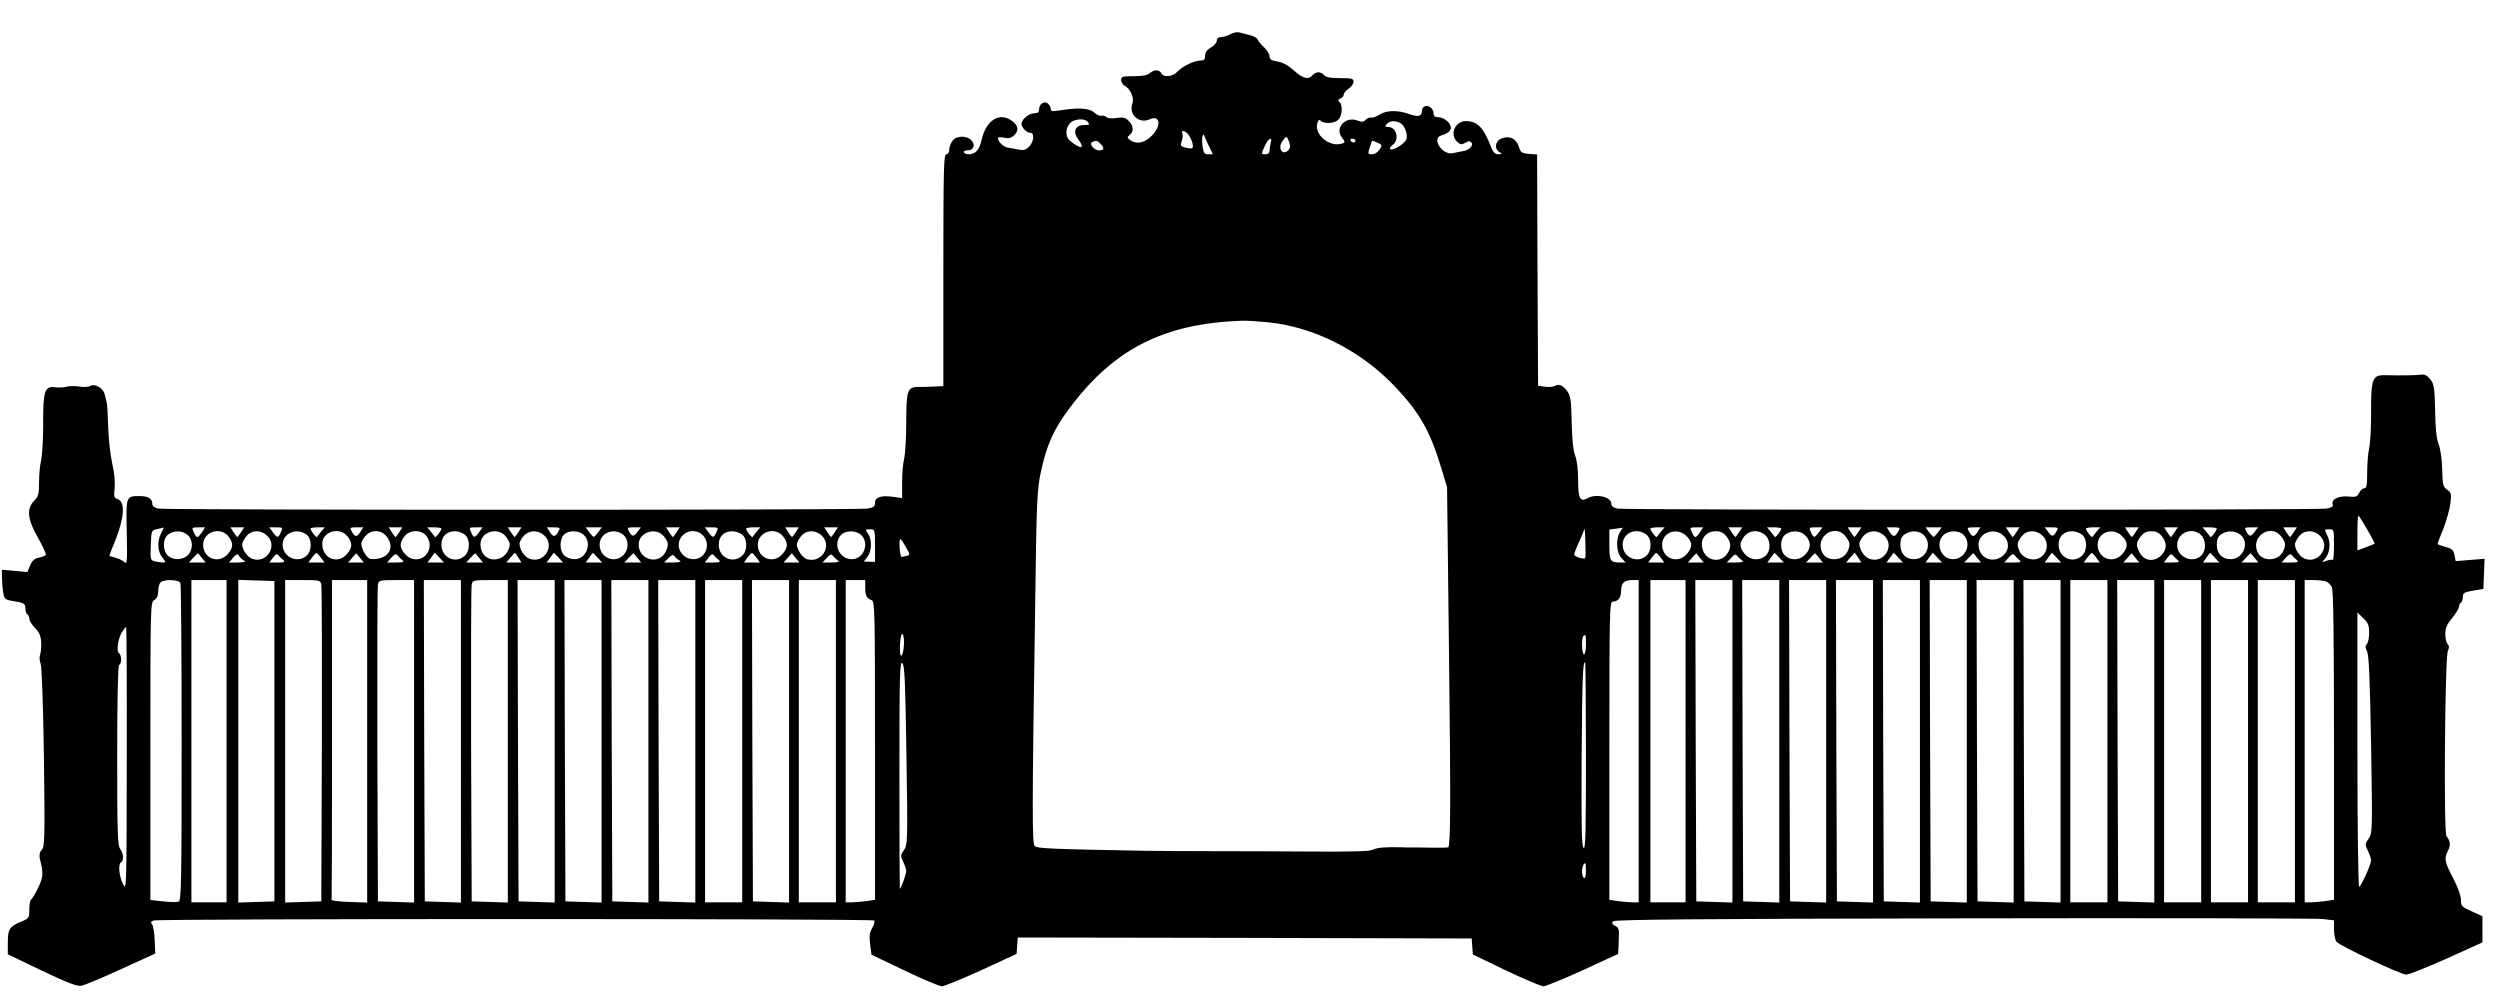 <?xml version="1.0" standalone="no"?>
<!DOCTYPE svg PUBLIC "-//W3C//DTD SVG 20010904//EN"
 "http://www.w3.org/TR/2001/REC-SVG-20010904/DTD/svg10.dtd">
<svg version="1.0" xmlns="http://www.w3.org/2000/svg"
 width="1280pt" height="510pt" viewBox="0 0 1280 510"
 preserveAspectRatio="xMidYMid meet">
<g transform="translate(0,510) scale(0.1,-0.1)"
fill="#000000" stroke="none">
<path d="M6300 4925 c-14 -8 -35 -14 -47 -15 -15 0 -23 -6 -23 -18 0 -10 -13
-26 -30 -35 -20 -12 -30 -26 -30 -43 0 -19 -5 -24 -25 -24 -32 0 -93 -31 -119
-59 -22 -24 -71 -28 -80 -6 -3 8 -14 15 -25 15 -11 0 -26 -7 -35 -15 -10 -10
-35 -15 -80 -15 -59 0 -66 -2 -66 -20 0 -10 9 -24 19 -30 29 -15 49 -62 39
-90 -21 -56 34 -106 88 -81 55 25 62 -33 10 -85 -37 -37 -78 -44 -110 -21 -16
12 -16 14 -2 26 22 18 20 47 -5 72 -17 17 -29 20 -61 15 -25 -4 -46 -2 -54 5
-7 6 -19 9 -26 6 -7 -2 -23 5 -36 17 -25 23 -81 26 -174 11 -40 -6 -48 -5 -48
7 0 9 -7 21 -15 28 -19 16 -45 -3 -45 -31 0 -14 -7 -19 -25 -19 -27 0 -65 -32
-65 -54 0 -19 27 -46 46 -46 22 0 17 -47 -7 -71 -16 -16 -28 -20 -52 -15 -18
4 -43 8 -56 10 -23 3 -51 30 -51 49 0 5 14 6 31 2 22 -5 36 -2 50 11 26 24 24
49 -7 73 -65 51 -137 6 -159 -99 -4 -19 -14 -43 -23 -52 -16 -20 -57 -24 -67
-8 -3 6 5 10 18 10 32 0 43 27 21 51 -24 27 -79 25 -98 -3 -9 -12 -16 -33 -16
-45 0 -14 -6 -23 -15 -23 -13 0 -15 -73 -15 -593 l0 -594 -47 -2 c-27 -2 -61
-2 -77 -2 -60 1 -66 -16 -66 -178 0 -80 -5 -166 -11 -191 -6 -25 -11 -80 -10
-122 l0 -78 -44 6 c-63 9 -95 -1 -95 -30 0 -19 -7 -24 -37 -30 -50 -8 -3591
-8 -3632 0 -20 4 -31 12 -31 23 0 28 -21 41 -65 41 -70 0 -70 1 -66 -186 3
-153 2 -166 -13 -151 -9 8 -29 18 -46 22 -16 4 -30 8 -30 10 0 2 13 37 30 77
48 121 52 200 11 213 -17 5 -19 13 -14 58 3 32 -2 79 -12 122 -9 39 -19 122
-21 186 -2 63 -5 122 -8 130 -2 8 -7 26 -10 40 -7 32 -50 57 -74 43 -9 -6 -35
-7 -56 -3 -22 3 -51 3 -66 -1 -14 -4 -39 -5 -57 -3 -54 8 -63 -18 -62 -187 0
-80 -5 -163 -10 -185 -6 -22 -11 -72 -11 -112 0 -63 -3 -75 -25 -97 -40 -40
-35 -95 20 -190 24 -43 42 -82 40 -87 -3 -4 -19 -11 -36 -14 -23 -5 -35 -16
-45 -41 l-14 -33 -65 6 -65 6 0 -39 c0 -21 3 -56 6 -76 6 -34 10 -38 43 -44
64 -10 71 -14 71 -39 0 -13 4 -27 10 -30 5 -3 10 -14 10 -23 0 -9 13 -30 29
-47 23 -23 30 -41 32 -75 1 -25 -2 -53 -6 -63 -4 -9 -3 -30 3 -45 6 -16 13
-209 17 -481 5 -414 4 -455 -11 -472 -12 -13 -14 -27 -10 -46 19 -74 18 -92
-8 -147 -14 -30 -31 -58 -36 -61 -6 -3 -10 -26 -10 -51 0 -43 -2 -46 -37 -61
-64 -26 -73 -39 -73 -108 l0 -61 175 -84 c134 -64 181 -81 202 -77 16 3 107
41 203 85 l175 80 -3 68 c-1 37 -8 74 -13 81 -9 9 -7 15 7 20 25 10 3680 10
3690 0 4 -4 0 -21 -10 -38 -14 -23 -16 -41 -11 -83 l7 -54 169 -81 c94 -45
180 -81 192 -81 12 1 103 38 202 83 l180 83 3 42 3 42 1162 -2 1162 -3 3 -41
3 -41 170 -82 c93 -44 180 -81 192 -81 12 1 103 38 202 83 l180 83 3 66 c3 60
1 68 -19 78 -16 9 -18 15 -10 23 9 9 460 13 1789 15 977 2 1805 0 1840 -3 l62
-7 0 -47 c0 -26 6 -54 13 -63 17 -21 329 -168 357 -168 13 0 106 37 207 82
l183 83 0 67 0 67 -55 25 c-51 23 -55 27 -55 59 0 21 -16 65 -40 111 -44 84
-47 100 -26 141 14 28 12 48 -8 74 -15 19 -8 915 7 948 8 17 7 27 -1 35 -7 7
-12 30 -12 51 0 31 8 50 35 83 19 23 35 49 35 58 0 8 5 18 10 21 6 3 10 17 10
29 0 20 7 24 53 32 l52 9 3 77 3 77 -74 -6 -74 -6 -6 31 c-5 26 -13 33 -47 42
-22 6 -40 13 -40 15 0 2 13 37 30 78 16 41 32 99 36 129 6 50 4 57 -17 71 -21
15 -23 25 -25 104 -1 52 -9 104 -18 128 -11 28 -17 80 -18 172 -3 116 -5 135
-24 160 -15 19 -29 27 -45 25 -38 -4 -87 -5 -191 -3 -61 1 -69 -21 -68 -190 0
-79 -4 -162 -10 -184 -5 -22 -10 -77 -10 -122 0 -68 -3 -83 -15 -83 -9 0 -20
-11 -26 -23 -10 -21 -16 -23 -58 -19 -50 4 -88 -16 -77 -43 3 -8 -9 -15 -32
-19 -49 -8 -3590 -8 -3631 0 -21 5 -31 12 -31 25 0 34 -76 53 -120 29 -40 -22
-50 -4 -50 91 0 56 -6 103 -15 126 -10 26 -16 81 -18 169 -2 106 -5 135 -20
157 -22 33 -44 44 -66 31 -9 -5 -32 -7 -51 -4 l-35 5 -3 592 -2 592 -41 3
c-37 3 -43 6 -53 38 -13 41 -47 57 -88 41 -33 -12 -39 -54 -10 -70 15 -9 14
-10 -6 -11 -17 0 -27 9 -38 38 -39 100 -70 132 -129 132 -55 0 -85 -69 -44
-106 17 -15 23 -16 41 -5 15 9 23 10 31 2 15 -15 -12 -41 -44 -45 -13 -2 -35
-7 -49 -10 -52 -14 -113 74 -62 90 32 10 47 21 50 37 5 23 -34 57 -63 57 -18
0 -25 5 -25 19 0 24 -25 45 -45 37 -8 -3 -15 -14 -15 -25 0 -27 -20 -31 -65
-15 -58 21 -116 20 -150 -2 -16 -10 -36 -18 -45 -16 -10 1 -22 -4 -29 -12 -9
-11 -18 -12 -42 -3 -60 23 -116 -38 -79 -86 17 -22 18 -26 4 -31 -63 -24 -148
44 -129 104 5 16 10 19 18 11 17 -17 72 -13 90 7 20 21 22 73 5 90 -9 9 -7 13
5 18 9 3 17 12 17 20 0 7 11 21 25 30 14 9 25 25 25 35 0 17 -8 19 -69 19 -49
0 -72 4 -81 15 -7 8 -20 15 -30 15 -10 0 -23 -7 -30 -15 -21 -25 -50 -17 -95
24 -29 26 -55 41 -84 46 -32 5 -41 11 -41 27 0 11 -13 32 -28 46 -16 15 -31
33 -33 40 -2 7 -20 17 -39 22 -19 5 -44 11 -55 14 -11 3 -31 -1 -45 -9z m-730
-450 c11 -13 8 -15 -18 -15 -46 0 -61 -33 -33 -71 39 -52 18 -57 -41 -9 -32
26 -19 89 22 103 29 10 58 7 70 -8z m1600 -5 c22 -12 39 -58 31 -83 -8 -22
-69 -60 -82 -51 -6 3 -2 12 10 21 38 26 22 93 -22 93 -16 0 -17 3 -7 15 14 17
43 19 70 5z m-1087 -57 c8 -10 19 -30 22 -45 8 -30 1 -33 -42 -22 -18 5 -20
10 -13 30 5 13 7 31 4 39 -8 20 9 19 29 -2z m109 -65 l18 -38 -23 0 c-21 0
-25 6 -30 42 -6 42 2 76 11 48 3 -8 13 -32 24 -52z m408 26 c7 -19 7 -31 -1
-40 -29 -35 -60 3 -34 42 20 30 23 30 35 -2z m-94 -6 c-3 -13 -6 -31 -6 -40 0
-11 -8 -18 -20 -18 -24 0 -24 0 -3 45 19 39 39 48 29 13z m434 12 c0 -5 -4
-10 -9 -10 -6 0 -13 5 -16 10 -3 6 1 10 9 10 9 0 16 -4 16 -10z m-1306 -16
c22 -22 20 -34 -7 -34 -26 0 -54 35 -34 43 20 9 25 8 41 -9z m1420 5 c23 -11
24 -13 9 -35 -9 -14 -25 -24 -38 -24 -22 0 -22 2 -12 35 6 19 12 35 13 35 2 0
14 -5 28 -11z m-563 -919 c235 -23 477 -145 651 -329 127 -134 180 -228 237
-416 l30 -100 10 -860 c9 -753 8 -971 -4 -983 -2 -2 -41 -3 -86 -2 -46 1 -94
1 -106 1 -13 0 -35 0 -50 1 -82 2 -124 -2 -143 -12 -16 -9 -102 -11 -294 -10
-149 1 -383 2 -521 2 -137 0 -297 1 -355 2 -489 9 -550 12 -562 24 -14 14 -14
171 2 1227 7 546 10 597 29 688 31 142 65 217 146 326 228 305 483 435 885
449 19 1 78 -3 131 -8z m5629 -1061 c23 -39 40 -72 38 -73 -1 -1 -22 -9 -45
-18 l-43 -16 0 89 c0 49 2 89 5 89 2 0 23 -32 45 -71z m-11295 -19 c-21 -41
-19 -92 6 -124 19 -24 19 -26 2 -26 -10 0 -28 3 -41 6 -22 6 -23 11 -20 83 3
75 3 76 33 82 17 4 31 7 33 8 1 0 -4 -12 -13 -29z m209 5 c-9 -14 -20 -25 -24
-25 -4 0 -12 11 -18 25 -11 24 -10 25 23 25 l35 0 -16 -25z m200 0 c-9 -14
-18 -25 -19 -25 -1 0 -10 11 -19 25 l-16 25 35 0 35 0 -16 -25z m204 0 c-14
-31 -18 -31 -41 0 l-18 25 35 0 c34 0 35 -1 24 -25z m206 3 c-10 -13 -20 -25
-21 -27 -4 -6 -32 31 -33 42 0 4 16 7 37 7 l36 0 -19 -22z m200 -3 c-17 -27
-28 -25 -44 6 -10 17 -7 19 25 19 l35 0 -16 -25z m200 0 c-9 -14 -18 -25 -19
-25 -1 0 -10 11 -19 25 l-16 25 35 0 35 0 -16 -25z m216 18 c-1 -11 -29 -48
-33 -42 -1 2 -11 14 -21 27 l-19 22 36 0 c21 0 37 -3 37 -7z m193 -18 c-23
-31 -27 -31 -41 0 -11 24 -10 25 24 25 l35 0 -18 -25z m201 0 c-9 -14 -18 -25
-19 -25 -1 0 -10 11 -19 25 l-16 25 35 0 35 0 -16 -25z m206 6 c-16 -31 -27
-33 -44 -6 l-16 25 35 0 c32 0 35 -2 25 -19z m203 -6 c-10 -13 -20 -24 -23
-24 -3 0 -13 11 -23 24 l-18 25 41 0 41 0 -18 -25z m200 1 c-20 -26 -27 -25
-43 5 -10 17 -7 19 25 19 l36 0 -18 -24z m201 -1 c-9 -14 -18 -25 -19 -25 -1
0 -10 11 -19 25 l-16 25 35 0 35 0 -16 -25z m204 0 c-14 -31 -18 -31 -41 0
l-18 25 35 0 c34 0 35 -1 24 -25z m206 3 c-10 -13 -20 -25 -21 -27 -4 -6 -32
31 -33 42 0 4 16 7 37 7 l36 0 -19 -22z m200 -3 c-9 -14 -18 -25 -19 -25 -1 0
-10 11 -19 25 l-16 25 35 0 35 0 -16 -25z m200 0 c-9 -14 -18 -25 -19 -25 -1
0 -10 11 -19 25 l-16 25 35 0 35 0 -16 -25z m3842 -132 c-8 -9 -56 7 -56 18 0
6 11 35 25 65 14 30 26 60 27 67 1 7 4 -23 5 -67 2 -43 2 -81 -1 -83z m180
135 c-24 -34 -21 -107 6 -135 l21 -23 -25 0 c-54 0 -58 6 -58 90 l0 79 33 4
c17 2 33 5 35 5 2 1 -4 -8 -12 -20z m208 0 c-10 -13 -20 -25 -21 -27 -4 -6
-32 31 -33 42 0 4 16 7 37 7 l36 0 -19 -22z m200 -3 c-9 -14 -20 -25 -24 -25
-4 0 -12 11 -18 25 -11 24 -10 25 23 25 l35 0 -16 -25z m200 0 c-9 -14 -18
-25 -19 -25 -1 0 -10 11 -19 25 l-16 25 35 0 35 0 -16 -25z m216 18 c-1 -11
-29 -48 -33 -42 -1 2 -11 14 -21 27 l-19 22 36 0 c21 0 37 -3 37 -7z m193 -18
c-23 -31 -27 -31 -41 0 -11 24 -10 25 24 25 l35 0 -18 -25z m201 0 c-9 -14
-18 -25 -19 -25 -1 0 -10 11 -19 25 l-16 25 35 0 35 0 -16 -25z m206 6 c-16
-31 -27 -33 -44 -6 l-16 25 35 0 c32 0 35 -2 25 -19z m203 -6 c-10 -13 -20
-24 -23 -24 -3 0 -13 11 -23 24 l-18 25 41 0 41 0 -18 -25z m201 0 c-17 -27
-28 -25 -44 6 -10 17 -7 19 25 19 l35 0 -16 -25z m200 0 c-9 -14 -18 -25 -19
-25 -1 0 -10 11 -19 25 l-16 25 35 0 35 0 -16 -25z m206 6 c-16 -30 -23 -31
-43 -5 l-18 24 36 0 c32 0 35 -2 25 -19z m204 -3 c-10 -13 -20 -25 -21 -27 -4
-6 -32 31 -33 42 0 4 16 7 37 7 l36 0 -19 -22z m200 -3 c-9 -14 -18 -25 -19
-25 -1 0 -10 11 -19 25 l-16 25 35 0 35 0 -16 -25z m200 0 c-9 -14 -18 -25
-19 -25 -1 0 -10 11 -19 25 l-16 25 35 0 35 0 -16 -25z m216 18 c-1 -11 -29
-48 -33 -42 -1 2 -11 14 -21 27 l-19 22 36 0 c21 0 37 -3 37 -7z m193 -17
c-20 -26 -27 -25 -43 5 -10 17 -7 19 25 19 l36 0 -18 -24z m201 -1 c-9 -14
-18 -25 -19 -25 -1 0 -10 11 -19 25 l-16 25 35 0 35 0 -16 -25z m-7264 -69 l0
-83 -29 1 -28 1 18 24 c23 29 25 88 3 119 -14 21 -14 22 10 22 26 0 26 -1 26
-84z m7470 2 c0 -45 -3 -79 -6 -75 -3 3 -18 1 -32 -4 -25 -10 -26 -9 -9 9 26
29 32 83 13 120 -16 32 -16 32 9 32 25 0 25 -1 25 -82z m-10991 54 c30 -23 31
-76 3 -104 -26 -26 -75 -28 -102 -3 -29 26 -27 89 2 109 30 21 71 20 97 -2z
m210 -8 c27 -34 26 -57 -2 -90 -47 -54 -127 -24 -127 47 0 66 88 95 129 43z
m198 4 c58 -54 -4 -148 -78 -118 -25 11 -49 46 -49 74 0 7 9 25 21 40 26 33
73 35 106 4z m201 6 c29 -20 31 -83 2 -109 -47 -42 -123 -7 -123 56 0 58 70
89 121 53z m211 -10 c27 -34 26 -57 -2 -90 -48 -56 -127 -24 -127 52 0 63 89
89 129 38z m200 0 c49 -62 5 -123 -81 -116 -19 2 -48 50 -48 78 0 10 10 28 22
41 30 33 80 31 107 -3z m201 6 c11 -11 20 -33 20 -49 0 -71 -80 -101 -127 -47
-28 33 -29 56 -2 90 26 33 79 36 109 6z m198 4 c29 -20 31 -83 2 -109 -48 -44
-120 -10 -120 56 0 43 27 69 70 69 14 0 36 -7 48 -16z m211 -10 c12 -15 21
-33 21 -40 0 -29 -24 -64 -52 -73 -53 -19 -98 15 -98 73 0 63 89 90 129 40z
m198 4 c58 -54 -4 -148 -78 -118 -26 11 -49 47 -49 77 0 9 10 27 22 40 28 30
74 30 105 1z m203 2 c43 -43 12 -123 -48 -123 -18 0 -41 8 -52 18 -25 22 -27
81 -3 107 22 24 77 24 103 -2z m201 2 c29 -24 30 -75 1 -104 -46 -46 -122 -13
-122 53 0 60 72 90 121 51z m208 -8 c24 -30 26 -43 10 -77 -33 -72 -139 -45
-139 35 0 63 89 92 129 42z m201 4 c42 -46 12 -121 -49 -121 -62 0 -98 68 -61
116 28 35 80 37 110 5z m198 6 c29 -20 31 -83 2 -109 -48 -44 -120 -10 -120
56 0 43 27 69 70 69 14 0 36 -7 48 -16z m211 -10 c27 -34 26 -57 -2 -90 -47
-54 -127 -24 -127 47 0 66 88 95 129 43z m198 4 c55 -52 2 -141 -73 -122 -24
6 -54 49 -54 77 0 8 9 26 21 41 26 33 73 35 106 4z m203 2 c43 -43 12 -123
-49 -123 -63 0 -98 76 -56 123 24 26 79 26 105 0z m4018 4 c29 -20 31 -83 2
-109 -46 -42 -120 -9 -122 53 -2 62 66 94 120 56z m207 -9 c31 -30 32 -56 2
-91 -47 -54 -127 -24 -127 47 0 64 78 92 125 44z m204 -1 c25 -32 26 -56 5
-88 -31 -48 -101 -41 -123 12 -23 54 8 102 64 102 24 0 39 -7 54 -26z m199 6
c29 -27 29 -80 2 -105 -31 -28 -79 -24 -107 9 -28 33 -29 56 -2 90 26 33 75
35 107 6z m200 3 c34 -29 37 -66 9 -98 -28 -34 -76 -38 -107 -10 -29 26 -27
89 2 109 30 21 71 20 96 -1z m211 -9 c24 -31 26 -43 10 -78 -23 -49 -104 -53
-128 -7 -43 80 63 155 118 85z m198 4 c58 -54 -4 -148 -78 -118 -26 11 -49 47
-49 77 0 9 10 27 22 40 28 30 74 30 105 1z m203 2 c45 -45 13 -123 -50 -123
-43 0 -70 28 -70 74 0 28 6 42 22 53 31 22 74 20 98 -4z m205 0 c42 -47 7
-123 -56 -123 -61 0 -92 80 -49 123 26 26 81 26 105 0z m202 -2 c38 -35 29
-89 -18 -114 -53 -27 -109 8 -109 68 0 60 81 90 127 46z m200 0 c38 -36 26
-100 -22 -118 -33 -13 -80 5 -94 36 -16 35 -14 47 10 78 26 33 73 35 106 4z
m201 6 c29 -20 31 -83 2 -109 -48 -44 -120 -10 -120 56 0 43 27 69 70 69 14 0
36 -7 48 -16z m207 -9 c31 -30 32 -56 2 -91 -47 -54 -127 -24 -127 47 0 64 78
92 125 44z m204 -1 c25 -32 26 -62 3 -90 -35 -44 -93 -40 -117 7 -20 37 -19
51 6 83 15 19 30 26 54 26 24 0 39 -7 54 -26z m201 6 c26 -26 26 -81 0 -105
-46 -42 -123 -7 -123 54 0 64 78 96 123 51z m201 2 c49 -40 15 -125 -50 -125
-44 0 -71 28 -71 74 0 28 6 42 22 53 30 21 71 20 99 -2z m208 -8 c24 -31 26
-43 10 -78 -23 -49 -104 -53 -128 -7 -43 80 63 155 118 85z m198 4 c58 -54 -4
-148 -78 -118 -25 11 -49 46 -49 74 0 7 9 25 21 40 26 33 73 35 106 4z m-7239
-59 c22 -38 22 -41 5 -45 -10 -3 -22 -5 -27 -5 -9 1 -15 91 -6 91 3 0 15 -18
28 -41z m-3604 -56 l19 -23 -43 0 -43 0 23 25 c13 14 24 24 24 22 1 -1 10 -12
20 -24z m214 -12 c13 -8 6 -10 -30 -11 l-46 0 21 24 c18 20 24 22 30 11 4 -8
15 -19 25 -24z m202 2 c11 -11 6 -13 -28 -13 l-43 0 18 24 c14 19 21 22 28 13
6 -7 17 -18 25 -24z m193 12 l18 -25 -41 0 -41 0 18 25 c10 13 20 24 23 24 3
0 13 -11 23 -24z m201 -2 l19 -23 -41 0 -40 0 21 24 c12 14 22 24 22 23 0 -1
9 -12 19 -24z m215 -10 c12 -11 7 -13 -31 -13 l-46 0 21 24 c17 19 25 22 32
13 6 -7 16 -18 24 -24z m191 12 l23 -25 -42 0 -42 0 18 25 c10 13 18 25 19 25
0 0 11 -11 24 -25z m204 -2 l19 -23 -43 0 -43 0 23 25 c13 14 24 24 24 22 1
-1 10 -12 20 -24z m200 2 l16 -25 -39 0 -39 0 21 25 c12 13 23 25 23 25 1 0 9
-11 18 -25z m206 0 l23 -25 -42 0 -42 0 18 25 c10 13 18 25 19 25 0 0 11 -11
24 -25z m200 0 l23 -25 -42 0 -42 0 18 25 c10 13 18 25 19 25 0 0 11 -11 24
-25z m204 -2 l19 -23 -43 0 -43 0 23 25 c13 14 24 24 24 22 1 -1 10 -12 20
-24z m214 -12 c13 -8 6 -10 -30 -11 l-47 0 22 23 c16 16 24 19 30 10 4 -7 15
-17 25 -22z m202 2 c11 -11 6 -13 -28 -13 l-43 0 18 24 c14 19 21 22 28 13 6
-7 17 -18 25 -24z m193 12 l18 -25 -41 0 -41 0 18 25 c10 13 20 24 23 24 3 0
13 -11 23 -24z m201 -2 l19 -23 -41 0 -40 0 21 24 c12 14 22 24 22 23 0 -1 9
-12 19 -24z m218 -15 c8 -4 -7 -8 -34 -8 l-47 0 22 23 c19 21 24 22 34 8 7 -8
19 -18 25 -23z m4211 17 l18 -25 -41 0 -41 0 18 25 c10 13 20 24 23 24 3 0 13
-11 23 -24z m201 -2 l19 -23 -41 0 -40 0 21 24 c12 14 22 24 22 23 0 -1 9 -12
19 -24z m218 -15 c8 -4 -7 -8 -34 -8 l-47 0 22 23 c19 21 24 22 34 8 7 -8 19
-18 25 -23z m188 17 l23 -25 -42 0 -42 0 18 25 c10 13 18 25 19 25 0 0 11 -11
24 -25z m204 -2 l19 -23 -43 0 -43 0 23 25 c13 14 24 24 24 22 1 -1 10 -12 20
-24z m200 2 l16 -25 -39 0 -39 0 21 25 c12 13 23 25 23 25 1 0 9 -11 18 -25z
m206 0 l23 -25 -42 0 -42 0 18 25 c10 13 18 25 19 25 0 0 11 -11 24 -25z m200
0 l23 -25 -42 0 -42 0 18 25 c10 13 18 25 19 25 0 0 11 -11 24 -25z m204 -2
l19 -23 -43 0 -43 0 23 25 c13 14 24 24 24 22 1 -1 10 -12 20 -24z m215 -10
c12 -11 7 -13 -31 -13 l-46 0 21 24 c17 19 25 22 32 13 6 -7 16 -18 24 -24z
m191 12 l23 -25 -42 0 -42 0 18 25 c10 13 18 25 19 25 0 0 11 -11 24 -25z
m203 0 l18 -25 -41 0 -41 0 18 25 c10 13 20 24 23 24 3 0 13 -11 23 -24z m201
-2 l19 -23 -41 0 -40 0 21 24 c12 14 22 24 22 23 0 -1 9 -12 19 -24z m215 -10
c12 -11 7 -13 -28 -13 l-42 0 18 24 c13 18 21 21 28 13 6 -7 16 -18 24 -24z
m191 12 l23 -25 -42 0 -42 0 18 25 c10 13 18 25 19 25 0 0 11 -11 24 -25z
m204 -2 l19 -23 -43 0 -43 0 23 25 c13 14 24 24 24 22 1 -1 10 -12 20 -24z
m215 -10 c12 -11 7 -13 -31 -13 l-46 0 21 24 c17 19 25 22 32 13 6 -7 16 -18
24 -24z m-10835 -119 c3 -9 6 -378 6 -820 0 -711 -2 -805 -15 -810 -9 -4 -45
-3 -80 1 l-65 7 0 761 c0 751 0 762 20 775 13 8 20 23 20 45 0 18 5 38 12 45
18 18 95 15 102 -4z m236 -809 l0 -825 -90 0 -90 0 0 825 0 825 90 0 90 0 0
-825z m245 0 l0 -820 -92 -3 -93 -3 0 826 0 826 93 -3 92 -3 0 -820z m240 803
c3 -13 4 -383 3 -823 l-3 -800 -92 -3 -93 -3 0 826 0 825 90 0 c85 0 90 -1 95
-22z m235 -803 l0 -826 -92 3 c-51 2 -92 6 -90 11 1 4 2 374 2 822 l0 815 90
0 90 0 0 -825z m240 0 l0 -826 -92 3 -93 3 -3 800 c-1 440 0 810 3 823 5 21
10 22 95 22 l90 0 0 -825z m240 0 l0 -826 -92 3 -93 3 -3 823 -2 822 95 0 95
0 0 -825z m240 0 l0 -826 -92 3 -93 3 -3 800 c-1 440 0 810 3 823 5 21 10 22
95 22 l90 0 0 -825z m240 0 l0 -826 -92 3 -93 3 -3 823 -2 822 95 0 95 0 0
-825z m240 0 l0 -826 -92 3 -93 3 -3 823 -2 822 95 0 95 0 0 -825z m240 0 l0
-826 -92 3 -93 3 -3 823 -2 822 95 0 95 0 0 -825z m240 0 l0 -826 -92 3 -93 3
-3 823 -2 822 95 0 95 0 0 -825z m240 0 l0 -825 -95 0 -95 0 0 825 0 825 95 0
95 0 0 -825z m240 0 l0 -826 -92 3 -93 3 -3 823 -2 822 95 0 95 0 0 -825z
m240 0 l0 -825 -95 0 -95 0 0 825 0 825 95 0 95 0 0 -825z m150 788 c0 -43 7
-57 33 -66 16 -6 17 -52 17 -770 l0 -764 -46 -7 c-26 -3 -60 -6 -75 -6 l-29 0
0 825 0 825 50 0 50 0 0 -37z m3960 -788 l0 -825 -29 0 c-15 0 -49 3 -75 6
l-46 7 0 763 c0 729 1 764 18 764 27 0 42 20 42 55 0 40 16 55 57 55 l33 0 0
-825z m240 0 l0 -825 -90 0 -90 0 0 825 0 825 90 0 90 0 0 -825z m240 0 l0
-826 -92 3 -93 3 -3 823 -2 822 95 0 95 0 0 -825z m240 0 l0 -826 -92 3 -93 3
-3 823 -2 822 95 0 95 0 0 -825z m240 0 l0 -826 -92 3 -93 3 -3 823 -2 822 95
0 95 0 0 -825z m240 0 l0 -826 -92 3 -93 3 -3 823 -2 822 95 0 95 0 0 -825z
m240 0 l0 -826 -92 3 -93 3 -3 823 -2 822 95 0 95 0 0 -825z m240 0 l0 -826
-92 3 -93 3 -3 823 -2 822 95 0 95 0 0 -825z m240 0 l0 -826 -92 3 -93 3 -3
823 -2 822 95 0 95 0 0 -825z m240 0 l0 -826 -92 3 -93 3 -3 823 -2 822 95 0
95 0 0 -825z m240 0 l0 -825 -95 0 -95 0 0 825 0 825 95 0 95 0 0 -825z m240
0 l0 -826 -92 3 -93 3 -3 823 -2 822 95 0 95 0 0 -825z m240 0 l0 -825 -95 0
-95 0 0 825 0 825 95 0 95 0 0 -825z m240 0 l0 -825 -95 0 -95 0 0 825 0 825
95 0 95 0 0 -825z m240 0 l0 -825 -95 0 -95 0 0 825 0 825 95 0 95 0 0 -825z
m156 819 c12 -3 27 -17 33 -30 8 -18 11 -252 11 -813 l0 -788 -46 -7 c-26 -3
-60 -6 -75 -6 l-29 0 0 825 0 825 43 0 c23 0 52 -3 63 -6z m224 -264 c0 -25
-5 -51 -12 -58 -9 -9 -8 -18 2 -39 9 -21 14 -142 20 -478 7 -440 7 -451 -13
-479 -18 -27 -19 -30 -3 -63 9 -18 16 -40 16 -48 0 -21 -52 -135 -61 -135 -5
0 -9 311 -9 702 l0 702 30 -29 c25 -24 30 -37 30 -75z m-11481 -647 c-1 -673
-1 -678 -20 -638 -20 43 -25 100 -9 110 15 9 12 47 -5 69 -13 17 -15 91 -15
477 0 295 4 460 10 464 14 8 13 52 -1 61 -15 9 -4 78 17 110 9 13 18 24 20 24
2 0 4 -305 3 -677z m3979 582 c-2 -27 -7 -50 -13 -52 -6 -2 -9 20 -7 58 3 39
7 58 14 51 5 -5 8 -31 6 -57z m3492 5 c0 -27 -4 -50 -10 -50 -11 0 -14 83 -3
93 12 12 13 8 13 -43z m-3479 -568 c7 -443 6 -458 -13 -485 -18 -25 -18 -29
-4 -59 9 -17 16 -39 16 -48 0 -16 -27 -90 -33 -90 -1 0 -2 263 -2 585 0 514 2
582 15 570 12 -13 15 -90 21 -473z m3479 -4 c0 -386 -2 -479 -12 -469 -10 9
-12 112 -10 464 3 417 6 487 18 487 2 0 4 -217 4 -482z m0 -589 c0 -24 -4 -38
-10 -34 -17 10 -11 75 7 75 2 0 3 -18 3 -41z"/>
</g>
</svg>
